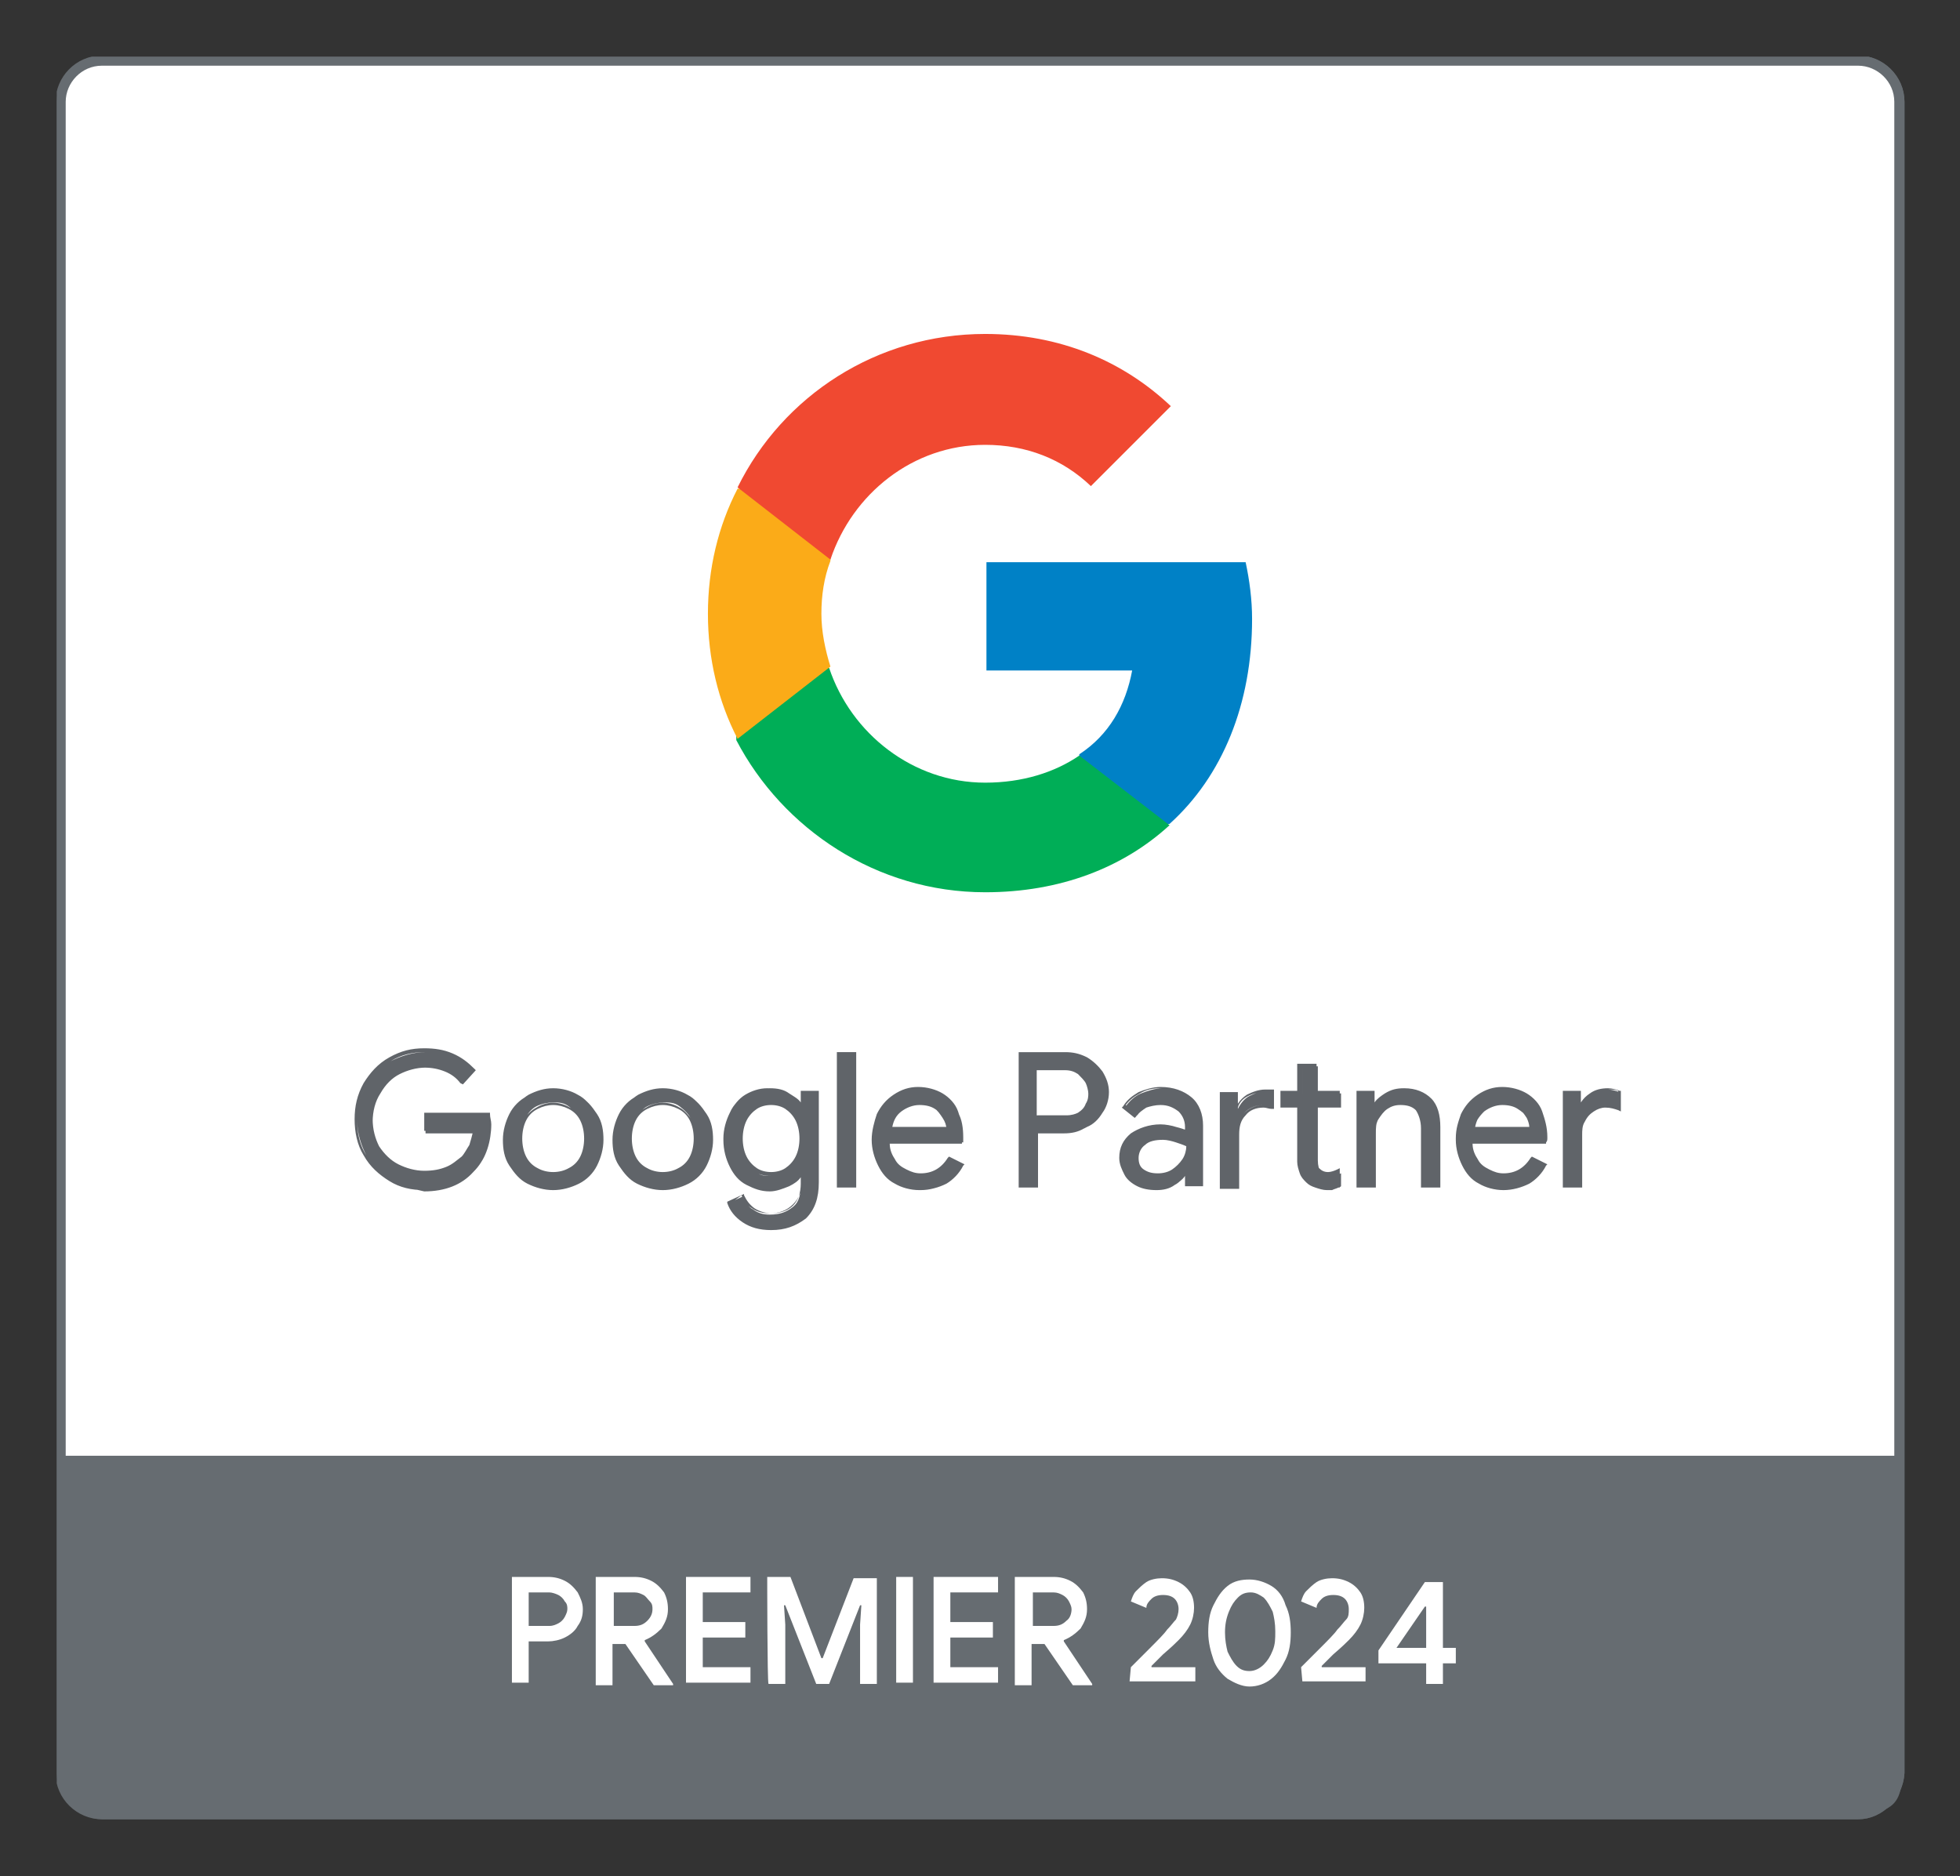 <?xml version="1.0" encoding="UTF-8"?>
<svg id="a" xmlns="http://www.w3.org/2000/svg" width="152" height="145.5" xmlns:xlink="http://www.w3.org/1999/xlink" viewBox="0 0 152 145.5"><rect x="0" y="0" width="152" height="145.5" fill="#333333" stroke="none"/><defs><style>.cls-1{clip-path:url(#clippath);}.cls-2,.cls-3,.cls-4{fill:none;}.cls-2,.cls-5,.cls-6,.cls-7,.cls-8,.cls-9,.cls-10,.cls-11{stroke-width:0px;}.cls-12{clip-path:url(#clippath-1);}.cls-3{stroke:#5f6469;}.cls-3,.cls-4{stroke-miterlimit:10;stroke-width:.79px;}.cls-4{stroke:#666c71;}.cls-5{fill:#606469;}.cls-6{fill:#666c71;}.cls-7{fill:#fff;}.cls-8{fill:#f04931;}.cls-9{fill:#fbab18;}.cls-10{fill:#00ae57;}.cls-11{fill:#0081c6;}</style><clipPath id="clippath"><rect class="cls-2" x="4.4" y="4.4" width="143.3" height="136.7"/></clipPath><clipPath id="clippath-1"><rect class="cls-2" x="4.4" y="4.4" width="143.3" height="136.7"/></clipPath></defs><path class="cls-7" d="m144.1,140.7H8c-1.7,0-3.2-1.4-3.2-3.2V7.9c0-1.7,1.4-3.2,3.2-3.2h136.1c1.7,0,3.2,1.4,3.2,3.2v129.6c-.1,1.7-1.5,3.2-3.2,3.2h0Z"/><g class="cls-1"><path class="cls-3" d="m144.1,140.7H8c-1.7,0-3.2-1.4-3.2-3.2V7.9c0-1.7,1.4-3.2,3.2-3.2h136.1c1.7,0,3.2,1.4,3.2,3.2v129.6c-.1,1.7-1.5,3.2-3.2,3.2h0Z"/><path class="cls-7" d="m144.1,140.7H7.9c-1.7,0-3.2-1.4-3.2-3.2V7.9c0-1.7,1.4-3.2,3.2-3.2h136.2c1.7,0,3.2,1.4,3.2,3.2v129.6c-.1,1.7-1.5,3.2-3.2,3.2h0Z"/><path class="cls-6" d="m4.8,112.9v22.9c0,3.5,1.2,4.9,4.9,4.9h132.7c3.9,0,5.7,0,4.9-4.9v-22.9H4.8Z"/></g><path class="cls-7" d="m39.7,122.3h2.8c.5,0,.9.1,1.3.3s.7.5,1,.9c.2.4.4.8.4,1.3s-.1.9-.4,1.3c-.2.4-.6.7-1,.9-.4.2-.9.3-1.3.3h-1.5v3.2h-1.3v-8.2h0Zm2.9,3.8c.3,0,.5-.1.7-.2s.4-.3.5-.5.2-.4.2-.6,0-.4-.2-.6c-.1-.2-.3-.4-.5-.5s-.5-.2-.7-.2h-1.6v2.6h1.6Z"/><path class="cls-7" d="m46.3,122.3h2.9c.5,0,.9.1,1.3.3s.7.5,1,.9c.2.4.3.8.3,1.3,0,.6-.2,1-.5,1.5-.4.4-.8.7-1.3.9v.1l2.2,3.3v.1h-1.5l-2.2-3.2h-1v3.2h-1.3v-8.4h.1Zm2.9,3.8c.4,0,.7-.1,1-.4s.4-.6.4-.9c0-.2,0-.4-.2-.6s-.3-.4-.5-.5-.4-.2-.7-.2h-1.6v2.6h1.6Z"/><path class="cls-7" d="m53.2,122.3h5v1.2h-3.7v2.3h3.3v1.2h-3.3v2.3h3.7v1.2h-5v-8.2h0Z"/><path class="cls-7" d="m59.5,122.3h1.8l2.4,6.3h.1l2.4-6.2h1.8v8.2h-1.3v-4.6l.1-1.5h-.1l-2.4,6.1h-1l-2.4-6.1h-.1l.1,1.5v4.6h-1.3c-.1-.1-.1-8.3-.1-8.3Z"/><path class="cls-7" d="m69.5,122.3h1.3v8.2h-1.3v-8.2Z"/><path class="cls-7" d="m72.4,122.3h5v1.2h-3.7v2.3h3.3v1.2h-3.3v2.3h3.7v1.2h-5v-8.2h0Z"/><path class="cls-7" d="m78.8,122.3h2.9c.5,0,.9.1,1.3.3s.7.5,1,.9c.2.4.3.8.3,1.3,0,.6-.2,1-.5,1.5-.4.4-.8.7-1.3.9v.1l2.2,3.3v.1h-1.5l-2.2-3.2h-1v3.2h-1.3v-8.4h.1Zm2.9,3.8c.4,0,.7-.1,1-.4.3-.2.4-.6.4-.9,0-.2-.1-.4-.2-.6s-.3-.4-.5-.5-.4-.2-.7-.2h-1.6v2.6h1.6Z"/><path class="cls-7" d="m87.7,129.3l1.4-1.4c.7-.7,1.2-1.2,1.4-1.5.3-.3.5-.6.7-.8.1-.2.2-.5.2-.8s-.1-.6-.3-.8-.5-.3-.9-.3-.7.1-.9.3-.4.4-.4.7l-1.2-.5c.1-.3.2-.6.4-.8s.5-.5.8-.7.8-.3,1.2-.3c.5,0,.9.1,1.3.3.4.2.7.5.9.8s.3.7.3,1.2c0,.4-.1.9-.3,1.3-.2.4-.5.8-.9,1.2-.2.2-.5.5-1.2,1.1l-.9.9v.1h3.4v1.1h-5.1l.1-1.1h0Z"/><path class="cls-7" d="m95.2,130.2c-.5-.4-.9-.9-1.1-1.5s-.4-1.3-.4-2.1.1-1.5.4-2.1.6-1.1,1.1-1.5,1.1-.5,1.7-.5,1.2.2,1.7.5.9.8,1.1,1.5c.3.6.4,1.3.4,2.1s-.1,1.5-.4,2.1-.6,1.1-1.1,1.5-1.1.6-1.7.6-1.2-.3-1.7-.6h0Zm2.8-1.1c.3-.3.5-.6.7-1.1s.2-.9.2-1.5-.1-1.1-.2-1.5c-.2-.4-.4-.8-.7-1.1-.3-.2-.6-.4-1-.4s-.7.1-1,.4-.5.6-.7,1.1-.3,1-.3,1.6.1,1.1.2,1.5c.2.4.4.8.7,1.1s.6.4,1,.4.8-.2,1.1-.5Z"/><path class="cls-7" d="m100.9,129.3l1.4-1.4c.7-.7,1.2-1.2,1.4-1.5.3-.3.5-.6.7-.8s.2-.5.2-.8-.1-.6-.3-.8-.5-.3-.9-.3-.7.1-.9.3-.4.4-.4.7l-1.2-.5c.1-.3.2-.6.4-.8s.5-.5.8-.7.8-.3,1.2-.3c.5,0,.9.1,1.3.3.4.2.7.5.9.8s.3.7.3,1.2c0,.4-.1.9-.3,1.3-.2.4-.5.8-.9,1.2-.2.2-.5.5-1.2,1.1l-.9.9v.1h3.4v1.1h-4.9l-.1-1.1h0Z"/><path class="cls-7" d="m110.6,129h-3.7v-1l3.6-5.3h1.4v5.1h1v1.2h-1v1.6h-1.3v-1.6h0Zm0-1.2v-3.2h-.1l-2.2,3.2h2.3Z"/><g class="cls-12"><path class="cls-4" d="m144.1,140.7H7.9c-1.7,0-3.2-1.4-3.2-3.2V7.9c0-1.7,1.4-3.2,3.2-3.2h136.2c1.7,0,3.2,1.4,3.2,3.2v129.6c-.1,1.7-1.5,3.2-3.2,3.2h0Z"/></g><path class="cls-5" d="m30.3,91.5c-.8-.5-1.5-1.1-1.9-1.9s-.7-1.7-.7-2.7.2-1.9.7-2.7,1.1-1.5,1.9-1.9,1.7-.7,2.7-.7c.8,0,1.5.1,2.1.4.7.3,1.2.6,1.6,1.1l-.9.9c-.3-.4-.7-.7-1.2-.9-.5-.2-1-.3-1.6-.3-.7,0-1.4.2-2,.5s-1.1.8-1.5,1.5c-.4.6-.6,1.4-.6,2.2s.2,1.6.6,2.2.9,1.1,1.5,1.5c.6.3,1.3.5,2,.5s1.3-.1,1.7-.3c.5-.2.9-.5,1.2-.8.2-.3.5-.6.6-1,.2-.4.2-.8.3-1.2h-3.8v-1.1h4.9c0,.3.1.5.1.7,0,.6-.1,1.2-.3,1.8s-.5,1.1-1,1.6c-.9,1-2.2,1.5-3.8,1.5-.9-.2-1.8-.4-2.6-.9h0Zm2.6.8c-1,0-1.9-.2-2.7-.7h0c-.8-.5-1.5-1.1-2-2-.5-.8-.7-1.8-.7-2.8s.2-1.9.7-2.8c.5-.8,1.1-1.5,2-2s1.7-.7,2.7-.7c.8,0,1.5.1,2.2.4s1.2.7,1.7,1.2l.1.1-1,1.1-.2-.1c-.3-.4-.7-.7-1.2-.9s-1-.3-1.6-.3c-.7,0-1.4.2-2,.5s-1.1.8-1.5,1.4-.5,1.3-.5,2.1.2,1.5.5,2.1c.4.6.9,1.1,1.5,1.4s1.3.5,2,.5,1.2-.1,1.7-.3c.5-.2.8-.5,1.2-.8.2-.2.4-.6.6-.9.1-.3.2-.7.3-1.1h-3.8v-1.4h5.1v.1c0,.3.1.5.1.8,0,.6-.1,1.3-.3,1.9s-.5,1.2-1,1.6c-1,1.1-2.3,1.6-3.9,1.6h0Zm0-10.7c-.9,0-1.8.2-2.6.7-.8.5-1.4,1.1-1.9,1.9s-.7,1.7-.7,2.7.2,1.9.7,2.7c.5.8,1.1,1.4,1.9,1.9h0c.8.4,1.7.7,2.6.7,1.5,0,2.8-.5,3.7-1.5.4-.4.7-.9.9-1.5s.3-1.2.3-1.8v-.6h-4.7v.9h3.8v.1c0,.5-.2.9-.3,1.3s-.4.7-.6,1c-.3.4-.8.7-1.2.9-.5.2-1.1.3-1.8.3s-1.4-.2-2.1-.5-1.2-.9-1.6-1.5c-.4-.7-.6-1.4-.6-2.3s.2-1.6.6-2.3c.4-.7.9-1.2,1.5-1.5.6-.4,1.3-.5,2.1-.5.6,0,1.2.1,1.7.3.5.2.9.5,1.2.8l.7-.7c-.4-.4-.9-.8-1.5-1-.6-.4-1.3-.5-2.1-.5h0Zm8.1,10.1c-.6-.3-1-.8-1.3-1.4s-.5-1.2-.5-2,.2-1.4.5-2,.8-1.1,1.3-1.4c.6-.3,1.2-.5,1.9-.5s1.4.2,1.9.5c.6.3,1,.8,1.3,1.4s.5,1.2.5,2-.2,1.4-.5,2-.8,1.1-1.3,1.4c-.6.3-1.2.5-1.9.5s-1.4-.2-1.9-.5Zm3.1-.9c.4-.2.7-.6.9-1s.3-.9.3-1.5-.1-1.1-.3-1.5-.5-.7-.9-1-.8-.3-1.2-.3-.9.1-1.3.3c-.4.2-.7.6-.9,1s-.3.9-.3,1.5.1,1.1.3,1.5.5.7.9,1c.4.2.8.3,1.3.3s.9-.1,1.2-.3Zm-1.2,1.5c-.7,0-1.4-.2-2-.5s-1-.8-1.4-1.4-.5-1.3-.5-2,.2-1.4.5-2,.8-1.1,1.4-1.4c.6-.3,1.3-.5,2-.5s1.4.2,2,.5,1,.8,1.4,1.4.5,1.3.5,2-.2,1.4-.5,2-.8,1.1-1.4,1.4-1.3.5-2,.5Zm0-7.7c-.7,0-1.3.2-1.9.5s-1,.8-1.3,1.3c-.3.6-.5,1.2-.5,1.9s.2,1.3.5,1.9.7,1,1.3,1.3h0c.5.3,1.2.5,1.9.5s1.3-.2,1.9-.5,1-.8,1.3-1.3.5-1.2.5-1.9-.3-1.3-.6-1.9-.7-1-1.3-1.3-1.1-.5-1.8-.5Zm0,6.6c-.5,0-.9-.1-1.3-.3-.4-.2-.7-.6-1-1-.2-.4-.4-.9-.4-1.5s.1-1.1.4-1.5c.2-.4.6-.8,1-1,.8-.5,1.8-.5,2.6,0,.4.2.7.6,1,1,.2.4.4.9.4,1.5s-.1,1.1-.4,1.5c-.2.4-.6.8-1,1h0c-.4.2-.8.3-1.3.3Zm0-5.5c-.4,0-.8.1-1.2.3s-.7.5-.9.9-.3.9-.3,1.4.1,1,.3,1.4.5.7.9.9c.7.4,1.7.4,2.4,0h0c.4-.2.7-.5.9-.9s.3-.9.3-1.4-.1-1-.3-1.4-.5-.7-.9-.9-.8-.3-1.2-.3h0Zm6.6,6c-.6-.3-1-.8-1.3-1.4s-.5-1.2-.5-2,.2-1.4.5-2,.8-1.1,1.3-1.4c.6-.3,1.2-.5,1.9-.5s1.4.2,1.9.5c.6.3,1,.8,1.3,1.4s.5,1.2.5,2-.2,1.4-.5,2-.8,1.1-1.3,1.4c-.6.3-1.2.5-1.9.5s-1.4-.2-1.9-.5Zm3.2-.9c.4-.2.7-.6.9-1s.3-.9.3-1.5-.1-1.1-.3-1.5-.5-.7-.9-1-.8-.3-1.2-.3-.9.1-1.3.3c-.4.2-.7.6-.9,1s-.3.9-.3,1.5.1,1.1.3,1.5.5.7.9,1c.4.2.8.3,1.3.3s.8-.1,1.2-.3Zm-1.3,1.5c-.7,0-1.4-.2-2-.5s-1-.8-1.4-1.4-.5-1.3-.5-2,.2-1.4.5-2,.8-1.1,1.4-1.4c.6-.3,1.3-.5,2-.5s1.4.2,2,.5,1,.8,1.4,1.4.5,1.3.5,2-.2,1.4-.5,2-.8,1.1-1.4,1.4-1.3.5-2,.5Zm0-7.7c-.7,0-1.3.2-1.9.5s-1,.8-1.3,1.3c-.3.6-.5,1.2-.5,1.9s.2,1.3.5,1.9.7,1,1.3,1.3h0c.5.3,1.2.5,1.9.5s1.3-.2,1.9-.5,1-.8,1.3-1.3.4-1.2.4-1.9-.2-1.3-.5-1.9-.7-1-1.3-1.3-1.1-.5-1.8-.5Zm0,6.6c-.5,0-.9-.1-1.3-.3-.4-.2-.7-.6-1-1-.2-.4-.4-.9-.4-1.5s.1-1.1.4-1.5c.2-.4.6-.8,1-1,.8-.5,1.8-.5,2.6,0,.4.2.7.6,1,1,.2.4.4.9.4,1.5s-.1,1.1-.4,1.5c-.2.4-.6.8-1,1h0c-.4.2-.8.3-1.3.3Zm0-5.5c-.4,0-.8.1-1.2.3s-.7.5-.9.9-.3.9-.3,1.4.1,1,.3,1.4.5.7.9.9c.7.4,1.7.4,2.4,0h0c.4-.2.7-.5.9-.9s.3-.9.3-1.4-.1-1-.3-1.4-.5-.7-.9-.9-.8-.3-1.2-.3h0Zm6.2,9c-.6-.4-.9-.9-1.1-1.4l1.1-.5c.2.4.4.8.8,1,.4.3.8.4,1.3.4.8,0,1.3-.2,1.8-.6s.6-1,.6-1.8v-.8h-.1c-.2.4-.6.7-1,.9-.4.2-.9.3-1.5.3s-1.2-.2-1.7-.5-.9-.8-1.2-1.4-.5-1.3-.5-2,.2-1.4.5-2,.7-1.1,1.2-1.4,1.1-.5,1.7-.5c.5,0,1,.1,1.5.3.4.2.8.5,1,.9h.1v-1h1.2v7c0,1.2-.3,2.1-1,2.7s-1.5.9-2.6.9c-.8.1-1.5-.1-2.1-.5h0Zm3.4-3.9c.4-.2.6-.5.9-1,.2-.4.3-.9.3-1.5s-.1-1.1-.3-1.5-.5-.7-.9-.9-.8-.3-1.2-.3-.8.1-1.2.3-.7.5-.9,1c-.2.4-.3.9-.3,1.5s.1,1.1.3,1.5.5.7.9,1,.8.3,1.2.3.8-.2,1.2-.4Zm-1.2,4.6c-.9,0-1.6-.2-2.2-.6s-1-.9-1.2-1.5v-.1l1.3-.6v.1c.2.4.4.7.8,1,.3.2.8.4,1.3.4.7,0,1.3-.2,1.7-.6s.6-1,.6-1.7v-.5c-.2.3-.5.5-.9.7-.5.2-1,.4-1.5.4-.7,0-1.2-.2-1.8-.5s-1-.8-1.3-1.4-.5-1.3-.5-2.1.2-1.4.5-2.1.8-1.1,1.3-1.4,1.1-.5,1.8-.5c.6,0,1.1.1,1.5.4.3.2.7.4.9.7v-.9h1.4v7.1c0,1.2-.3,2.1-1,2.8-.8.6-1.6.9-2.7.9h0Zm-3.1-2.1c.2.5.5.9,1,1.3s1.2.6,2,.6c1,0,1.8-.3,2.5-.9.6-.6.9-1.5.9-2.6v-6.9h-.9v1h-.2v-.1c-.2-.4-.5-.7-1-.9-.4-.2-.9-.3-1.4-.3-.6,0-1.2.2-1.7.5s-.9.8-1.2,1.3c-.3.6-.4,1.2-.4,1.9s.2,1.4.4,1.9c.3.6.7,1,1.2,1.3s1,.5,1.7.5c.5,0,1-.1,1.4-.3s.7-.5,1-.9v-.1h.2v.9c0,.8-.2,1.4-.7,1.9s-1.1.7-1.8.7c-.5,0-1-.1-1.4-.4-.4-.2-.6-.6-.8-1l-.8.6h0Zm3.1-2.1c-.5,0-.9-.1-1.3-.3-.4-.2-.7-.6-.9-1s-.3-1-.3-1.6.1-1.1.3-1.5.5-.8.9-1,.8-.3,1.3-.3.9.1,1.3.3c.4.2.7.6.9,1s.3,1,.3,1.6-.1,1.1-.3,1.5-.5.8-.9,1c-.5.2-.9.3-1.3.3h0Zm0-5.5c-.4,0-.8.1-1.1.3-.3.2-.6.5-.8.9s-.3.9-.3,1.4.1,1,.3,1.4.5.7.8.9c.3.2.7.3,1.1.3s.8-.1,1.1-.3.6-.5.8-.9.3-.9.3-1.4-.1-1-.3-1.4-.5-.7-.8-.9c-.3-.2-.7-.3-1.1-.3Zm5.3-3.9h1.2v10.2h-1.2v-10.2Zm1.3,10.3h-1.5v-10.5h1.5v10.5Zm-1.2-.2h1v-10h-1v10Zm4.3-.2c-.6-.3-1-.8-1.3-1.4s-.5-1.2-.5-2,.2-1.3.4-1.9c.3-.6.7-1.1,1.2-1.4s1.2-.5,1.9-.5,1.3.2,1.9.5c.5.3.9.8,1.2,1.3s.4,1.2.4,1.9v.4h-5.8c0,.6.2,1,.4,1.4.2.4.5.7.9.9s.8.3,1.2.3c.9,0,1.7-.4,2.2-1.3l1,.5c-.3.6-.7,1.1-1.3,1.4-.5.3-1.2.5-1.9.5-.7-.1-1.4-.3-1.9-.6h0Zm3.9-4.1c0-.3-.1-.6-.3-.9-.2-.3-.4-.6-.7-.8s-.7-.3-1.2-.3c-.6,0-1.1.2-1.4.6-.4.4-.7.8-.8,1.4,0,0,4.4,0,4.4,0Zm-2.1,4.7c-.7,0-1.4-.2-1.9-.5h0c-.6-.3-1-.8-1.3-1.4s-.5-1.3-.5-2,.2-1.4.4-2c.3-.6.7-1.1,1.3-1.5.6-.4,1.2-.6,1.9-.6s1.4.2,1.9.5,1,.8,1.2,1.4.4,1.2.4,2c0,.2,0,.3-.1.4v.1h-5.6c0,.5.2.9.4,1.2.2.4.5.6.9.8s.7.3,1.1.3c.9,0,1.6-.4,2.1-1.2l.1-.1,1.2.6-.1.1c-.3.6-.8,1.1-1.3,1.4-.6.3-1.3.5-2.1.5h0Zm-1.8-.7c.5.3,1.1.5,1.8.5s1.4-.2,1.9-.5.9-.7,1.2-1.2l-.8-.4c-.5.8-1.3,1.3-2.2,1.3-.4,0-.8-.1-1.2-.3-.4-.2-.7-.5-1-.9s-.4-.9-.4-1.5v-.1h5.8v-.2c0-.7-.1-1.3-.4-1.9-.3-.5-.7-1-1.2-1.3s-1.1-.5-1.8-.5-1.3.2-1.8.5-.9.8-1.2,1.4-.4,1.2-.4,1.9.2,1.4.4,1.9c.4.5.8,1,1.3,1.3h0Zm4.1-3.9h-4.7v-.2c.1-.6.4-1.1.8-1.5s.9-.6,1.5-.6c.5,0,1,.1,1.3.3.3.2.6.5.8.8.2.3.2.6.3,1v.2h0Zm-4.4-.3h4.2c0-.2-.1-.5-.2-.7-.1-.3-.4-.5-.7-.7s-.7-.3-1.2-.3-1,.2-1.4.5c-.4.3-.6.7-.7,1.2h0Zm9.9-5.7h3.4c.6,0,1.1.1,1.6.4s.9.6,1.2,1.1c.3.5.4,1,.4,1.6s-.2,1.1-.4,1.6c-.3.5-.7.8-1.2,1.1s-1,.4-1.6.4h-2.2v4.1h-1.2v-10.3h0Zm3.5,4.9c.4,0,.7-.1,1-.3s.5-.4.7-.7.2-.6.2-.9-.1-.6-.2-.9-.4-.5-.7-.7-.6-.3-1-.3h-2.3v3.8h2.3Zm-2.1,5.5h-1.5v-10.5h3.6c.6,0,1.1.1,1.7.4.5.3.9.7,1.2,1.1.3.5.5,1,.5,1.6s-.2,1.2-.5,1.6c-.3.5-.7.9-1.2,1.1-.5.3-1.1.4-1.7.4h-2.1v4.3h0Zm-1.2-.3h.9v-4.2h2.4c.6,0,1.1-.1,1.5-.4.5-.2.8-.6,1.1-1,.3-.4.4-.9.4-1.5s-.1-1.1-.4-1.5-.7-.8-1.1-1-1-.4-1.5-.4h-3.3v10h0Zm3.3-5h-2.4v-4h2.4c.4,0,.8.1,1.1.3s.6.4.7.8c.2.3.3.6.3,1s-.1.7-.3,1c-.2.3-.4.6-.7.8-.3,0-.7.1-1.1.1Zm-2.1-.3h2.2c.4,0,.7-.1.9-.2.3-.2.5-.4.6-.7.2-.3.2-.6.2-.8s-.1-.6-.2-.8-.4-.5-.6-.7c-.3-.2-.6-.3-1-.3h-2.2v3.5h.1Zm7.7,5.4c-.4-.2-.7-.5-1-.9s-.3-.8-.3-1.2c0-.8.3-1.4.9-1.8s1.3-.7,2.2-.7c.4,0,.8.1,1.2.1.4.1.7.2.9.3v-.4c0-.5-.2-1-.6-1.3s-.9-.5-1.4-.5c-.4,0-.8.1-1.1.3-.3.2-.6.4-.8.7l-.9-.7c.3-.4.7-.8,1.2-1s1.1-.4,1.7-.4c1,0,1.8.3,2.3.8s.8,1.2.8,2.1v4.7h-1.2v-1h-.1c-.2.3-.5.7-.9.9-.4.2-.9.4-1.4.4s-1-.2-1.5-.4h0Zm2.7-1.1c.3-.2.6-.5.8-.8s.3-.7.3-1.2c-.2-.2-.5-.3-.8-.4s-.7-.1-1.1-.1c-.7,0-1.2.1-1.5.4s-.5.6-.5,1.1c0,.4.2.7.5,1s.7.4,1.2.4c.4-.1.8-.2,1.1-.4h0Zm-1.2,1.5c-.6,0-1.1-.1-1.5-.3h0c-.4-.2-.8-.5-1-.9s-.4-.8-.4-1.3c0-.8.3-1.4.9-1.9.6-.4,1.4-.7,2.3-.7.4,0,.9.1,1.2.2.3.1.5.2.7.2v-.2c0-.5-.2-.9-.5-1.2-.4-.3-.8-.5-1.4-.5-.4,0-.8.1-1.1.2-.3.2-.6.4-.8.7l-.1.1-1-.8.1-.1c.3-.5.7-.8,1.2-1.1.5-.2,1.1-.4,1.7-.4,1,0,1.8.3,2.4.8s.9,1.3.9,2.2v4.7h-1.4v-.8c-.2.3-.5.5-.8.7-.4.3-.9.4-1.4.4h0Zm.3-4.9c-.9,0-1.6.2-2.1.6-.6.4-.8,1-.8,1.7,0,.4.1.8.3,1.2.2.3.5.6.9.8h0c.4.2.9.3,1.4.3s.9-.1,1.3-.3c.4-.2.7-.5.9-.9v-.1h.2v1h.9v-4.5c0-.8-.3-1.5-.8-2s-1.3-.8-2.2-.8c-.6,0-1.1.1-1.6.4-.4.2-.8.5-1.1.9l.7.5c.2-.3.5-.5.8-.7.4-.2.8-.3,1.2-.3.6,0,1.1.2,1.5.5s.6.8.6,1.4v.9l-.1-.1c-.2-.1-.5-.2-.8-.3-.4-.1-.8-.2-1.2-.2h0Zm-.2,3.9c-.5,0-.9-.1-1.2-.4-.3-.3-.5-.6-.5-1.1s.2-.9.6-1.2c.4-.3.9-.4,1.6-.4.4,0,.8.1,1.1.2.3.1.6.2.9.4h.1v.1c0,.4-.1.8-.3,1.2s-.5.7-.9.9h0c-.6.2-1,.3-1.4.3h0Zm.4-2.9c-.6,0-1.1.1-1.4.4-.3.2-.5.6-.5,1s.1.7.4.9c.3.2.6.3,1.1.3.4,0,.8-.1,1.1-.3.3-.2.6-.5.8-.8.2-.3.3-.7.3-1-.2-.1-.5-.2-.8-.3-.3-.1-.7-.2-1-.2h0Zm4.5-3.6h1.2v1.2h.1c.2-.4.5-.8.9-1s.9-.4,1.3-.4h.5v1.2c-.2,0-.4-.1-.7-.1-.6,0-1.1.2-1.5.6s-.6.9-.6,1.6v4.1h-1.2v-7.2h0Zm7.4,7.3c-.2-.1-.5-.2-.6-.4-.2-.2-.3-.4-.4-.6s-.1-.5-.1-.9v-4.3h-1.3v-1.1h1.3v-2.1h1.2v2.1h1.8v1.1h-1.8v4.1c0,.4.1.7.2.9.2.2.4.3.8.3.3,0,.5-.1.8-.2v1c-.1.1-.3.1-.4.1h-.6c-.4.1-.6.1-.9,0Zm.8.2c-.3,0-.6-.1-.9-.2s-.5-.2-.7-.4c-.2-.2-.4-.4-.5-.7s-.2-.6-.2-.9v-4.2h-1.3v-1.3h1.3v-2.1h1.5v2.1h1.8v1.3h-1.8v3.9c0,.4.1.7.2.8.2.2.4.3.7.3.2,0,.5-.1.7-.2l.2-.1v1.5h-.1c-.2.1-.3.1-.5.2.1,0-.1,0-.4,0h0Zm-3.1-6.6h1.3v4.5c0,.3,0,.6.1.8s.2.4.4.6c.2.2.4.3.6.4s.5.1.8.1h.5c.1,0,.2-.1.3-.1v-.9c-.2.1-.4.2-.7.2-.4,0-.7-.1-.9-.4-.2-.2-.3-.5-.3-1v-4.2h1.8v-.8h-1.7v-2.1h-1v2.1h-1.3l.1.8h0Zm-3.7,6.5h-1.5v-7.5h1.4v.9c.2-.3.4-.5.7-.7.4-.2.9-.4,1.4-.4h.7v1.5h-.2c-.2,0-.4-.1-.6-.1-.6,0-1.1.2-1.4.6-.4.4-.5.9-.5,1.5v4.2Zm-1.3-.2h1v-3.9c0-.7.2-1.2.6-1.7.4-.4.9-.7,1.6-.7h.5v-1h-.4c-.5,0-.9.1-1.3.3-.4.2-.7.5-.8.9v.1h-.3v-1.2h-.9v7.2h0Zm10.5-7.3h1.2v1.1h.1c.2-.4.5-.7,1-.9s.9-.4,1.4-.4c.9,0,1.6.2,2,.8s.7,1.2.7,2.1v4.6h-1.2v-4.5c0-.7-.2-1.2-.5-1.5s-.8-.5-1.3-.5c-.4,0-.7.1-1.1.3-.3.2-.6.5-.7.9s-.3.7-.3,1.1v4.2h-1.2l-.1-7.3h0Zm6.4,7.4h-1.5v-4.6c0-.6-.2-1.1-.4-1.4-.3-.3-.7-.4-1.2-.4-.4,0-.7.1-1,.3s-.5.5-.7.8-.2.7-.2,1.1v4.2h-1.5v-7.5h1.4v.9c.2-.3.5-.5.8-.7.5-.3.9-.4,1.5-.4.9,0,1.6.3,2.1.8s.7,1.3.7,2.2v4.7h0Zm-1.2-.2h1v-4.6c0-.8-.2-1.5-.7-2-.4-.5-1.1-.7-1.9-.7-.5,0-.9.1-1.3.4s-.7.5-.9.9v.1h-.3v-1.1h-.9v7h1v-4c0-.4.1-.8.3-1.2.2-.4.4-.7.8-.9s.7-.3,1.1-.3c.6,0,1.1.2,1.4.5s.5.8.5,1.6l-.1,4.3h0Zm4.2-.2c-.6-.3-1-.8-1.3-1.4s-.5-1.2-.5-2,.2-1.3.4-1.9c.3-.6.7-1.1,1.2-1.4s1.2-.5,1.9-.5,1.3.2,1.9.5.9.8,1.2,1.3.4,1.2.4,1.9v.4h-5.8c0,.6.2,1,.4,1.4.2.4.5.7.9.9s.8.3,1.2.3c.9,0,1.7-.4,2.2-1.3l1,.5c-.3.6-.7,1.1-1.3,1.4-.5.3-1.2.5-1.9.5-.7-.1-1.3-.3-1.9-.6h0Zm4-4.1c0-.3-.1-.6-.3-.9-.2-.3-.4-.6-.7-.8s-.7-.3-1.2-.3c-.6,0-1.1.2-1.4.6-.4.4-.7.8-.8,1.4-.1,0,4.4,0,4.4,0Zm-2.1,4.7c-.7,0-1.4-.2-1.9-.5h0c-.6-.3-1-.8-1.3-1.4s-.5-1.3-.5-2,.2-1.4.4-2c.3-.6.7-1.1,1.3-1.5.6-.4,1.2-.6,1.9-.6s1.4.2,1.9.5,1,.8,1.2,1.4.4,1.2.4,2c0,.2,0,.3-.1.4v.1h-5.7c0,.5.2.9.4,1.2.2.4.5.6.9.8s.7.3,1.1.3c.9,0,1.6-.4,2.1-1.2l.1-.1,1.2.6-.1.1c-.3.6-.8,1.1-1.3,1.4-.6.3-1.3.5-2,.5h0Zm-1.9-.7c.5.3,1.1.5,1.8.5s1.4-.2,1.9-.5.9-.7,1.2-1.2l-.8-.4c-.5.8-1.3,1.3-2.2,1.3-.4,0-.8-.1-1.2-.3-.4-.2-.7-.5-1-.9s-.4-.9-.4-1.5v-.1h5.8v-.2c0-.7-.1-1.3-.4-1.9-.3-.5-.7-1-1.2-1.3s-1.1-.5-1.8-.5-1.3.2-1.8.5-.9.8-1.2,1.4c-.3.6-.4,1.2-.4,1.9s.2,1.4.4,1.9c.4.5.8,1,1.3,1.3h0Zm4.1-3.9h-4.7v-.2c.1-.6.4-1.1.8-1.5s.9-.6,1.5-.6c.5,0,1,.1,1.3.3.3.2.6.5.8.8.2.3.2.6.3,1v.2h0Zm-4.4-.3h4.2c0-.2-.1-.5-.2-.7-.1-.3-.4-.5-.7-.7-.3-.2-.7-.3-1.2-.3s-1,.2-1.4.5c-.4.3-.6.7-.7,1.2h0Zm6.9-2.7h1.2v1.2h.1c.1-.4.4-.7.8-1s.8-.4,1.3-.4c.3,0,.6.1.9.2v1.3c-.3-.2-.7-.2-1-.2s-.7.1-1,.3c-.3.2-.5.5-.7.8s-.3.7-.3,1.1v4h-1.2l-.1-7.3h0Zm1.4,7.4h-1.5v-7.5h1.4v.9c.2-.3.4-.5.7-.7.4-.3.9-.4,1.4-.4.3,0,.7.1.9.2h.1v1.6l-.2-.1c-.3-.1-.6-.2-1-.2-.3,0-.6.1-.9.3-.3.2-.5.4-.7.8-.2.3-.2.7-.2,1v4.1h0Zm-1.2-.3h1v-4c0-.4.1-.8.3-1.2.2-.4.4-.6.8-.9.3-.2.7-.3,1-.3s.6.1.9.2v-1c-.2-.1-.4-.1-.7-.1-.4,0-.8.1-1.2.4-.4.2-.7.6-.8.9v.1h-.3v-1.2h-.9l-.1,7.1h0Z"/><path class="cls-11" d="m97.1,48c0-1.5-.2-3-.5-4.4h-20.1v8.4h11.3c-.5,2.7-1.8,5-4.1,6.5v5.4h7c4.1-3.7,6.4-9.3,6.4-15.9h0Z"/><path class="cls-10" d="m76.4,69.2c5.8,0,10.7-1.9,14.3-5.2l-7-5.4c-1.9,1.3-4.4,2.1-7.3,2.1-5.6,0-10.4-3.8-12.1-8.9h-7.2v5.6c3.6,6.9,10.9,11.8,19.3,11.8h0Z"/><path class="cls-9" d="m64.4,51.7c-.4-1.3-.7-2.7-.7-4.1s.2-2.8.7-4.1v-5.6h-7.2c-1.5,2.9-2.3,6.2-2.3,9.7s.8,6.8,2.3,9.7l7.2-5.6h0Z"/><path class="cls-8" d="m76.4,34.5c3.2,0,6,1.1,8.2,3.2l6.2-6.2c-3.7-3.5-8.6-5.6-14.4-5.6-8.4,0-15.7,4.8-19.2,11.9l7.2,5.6c1.7-5.1,6.4-8.9,12-8.9h0Z"/></svg>